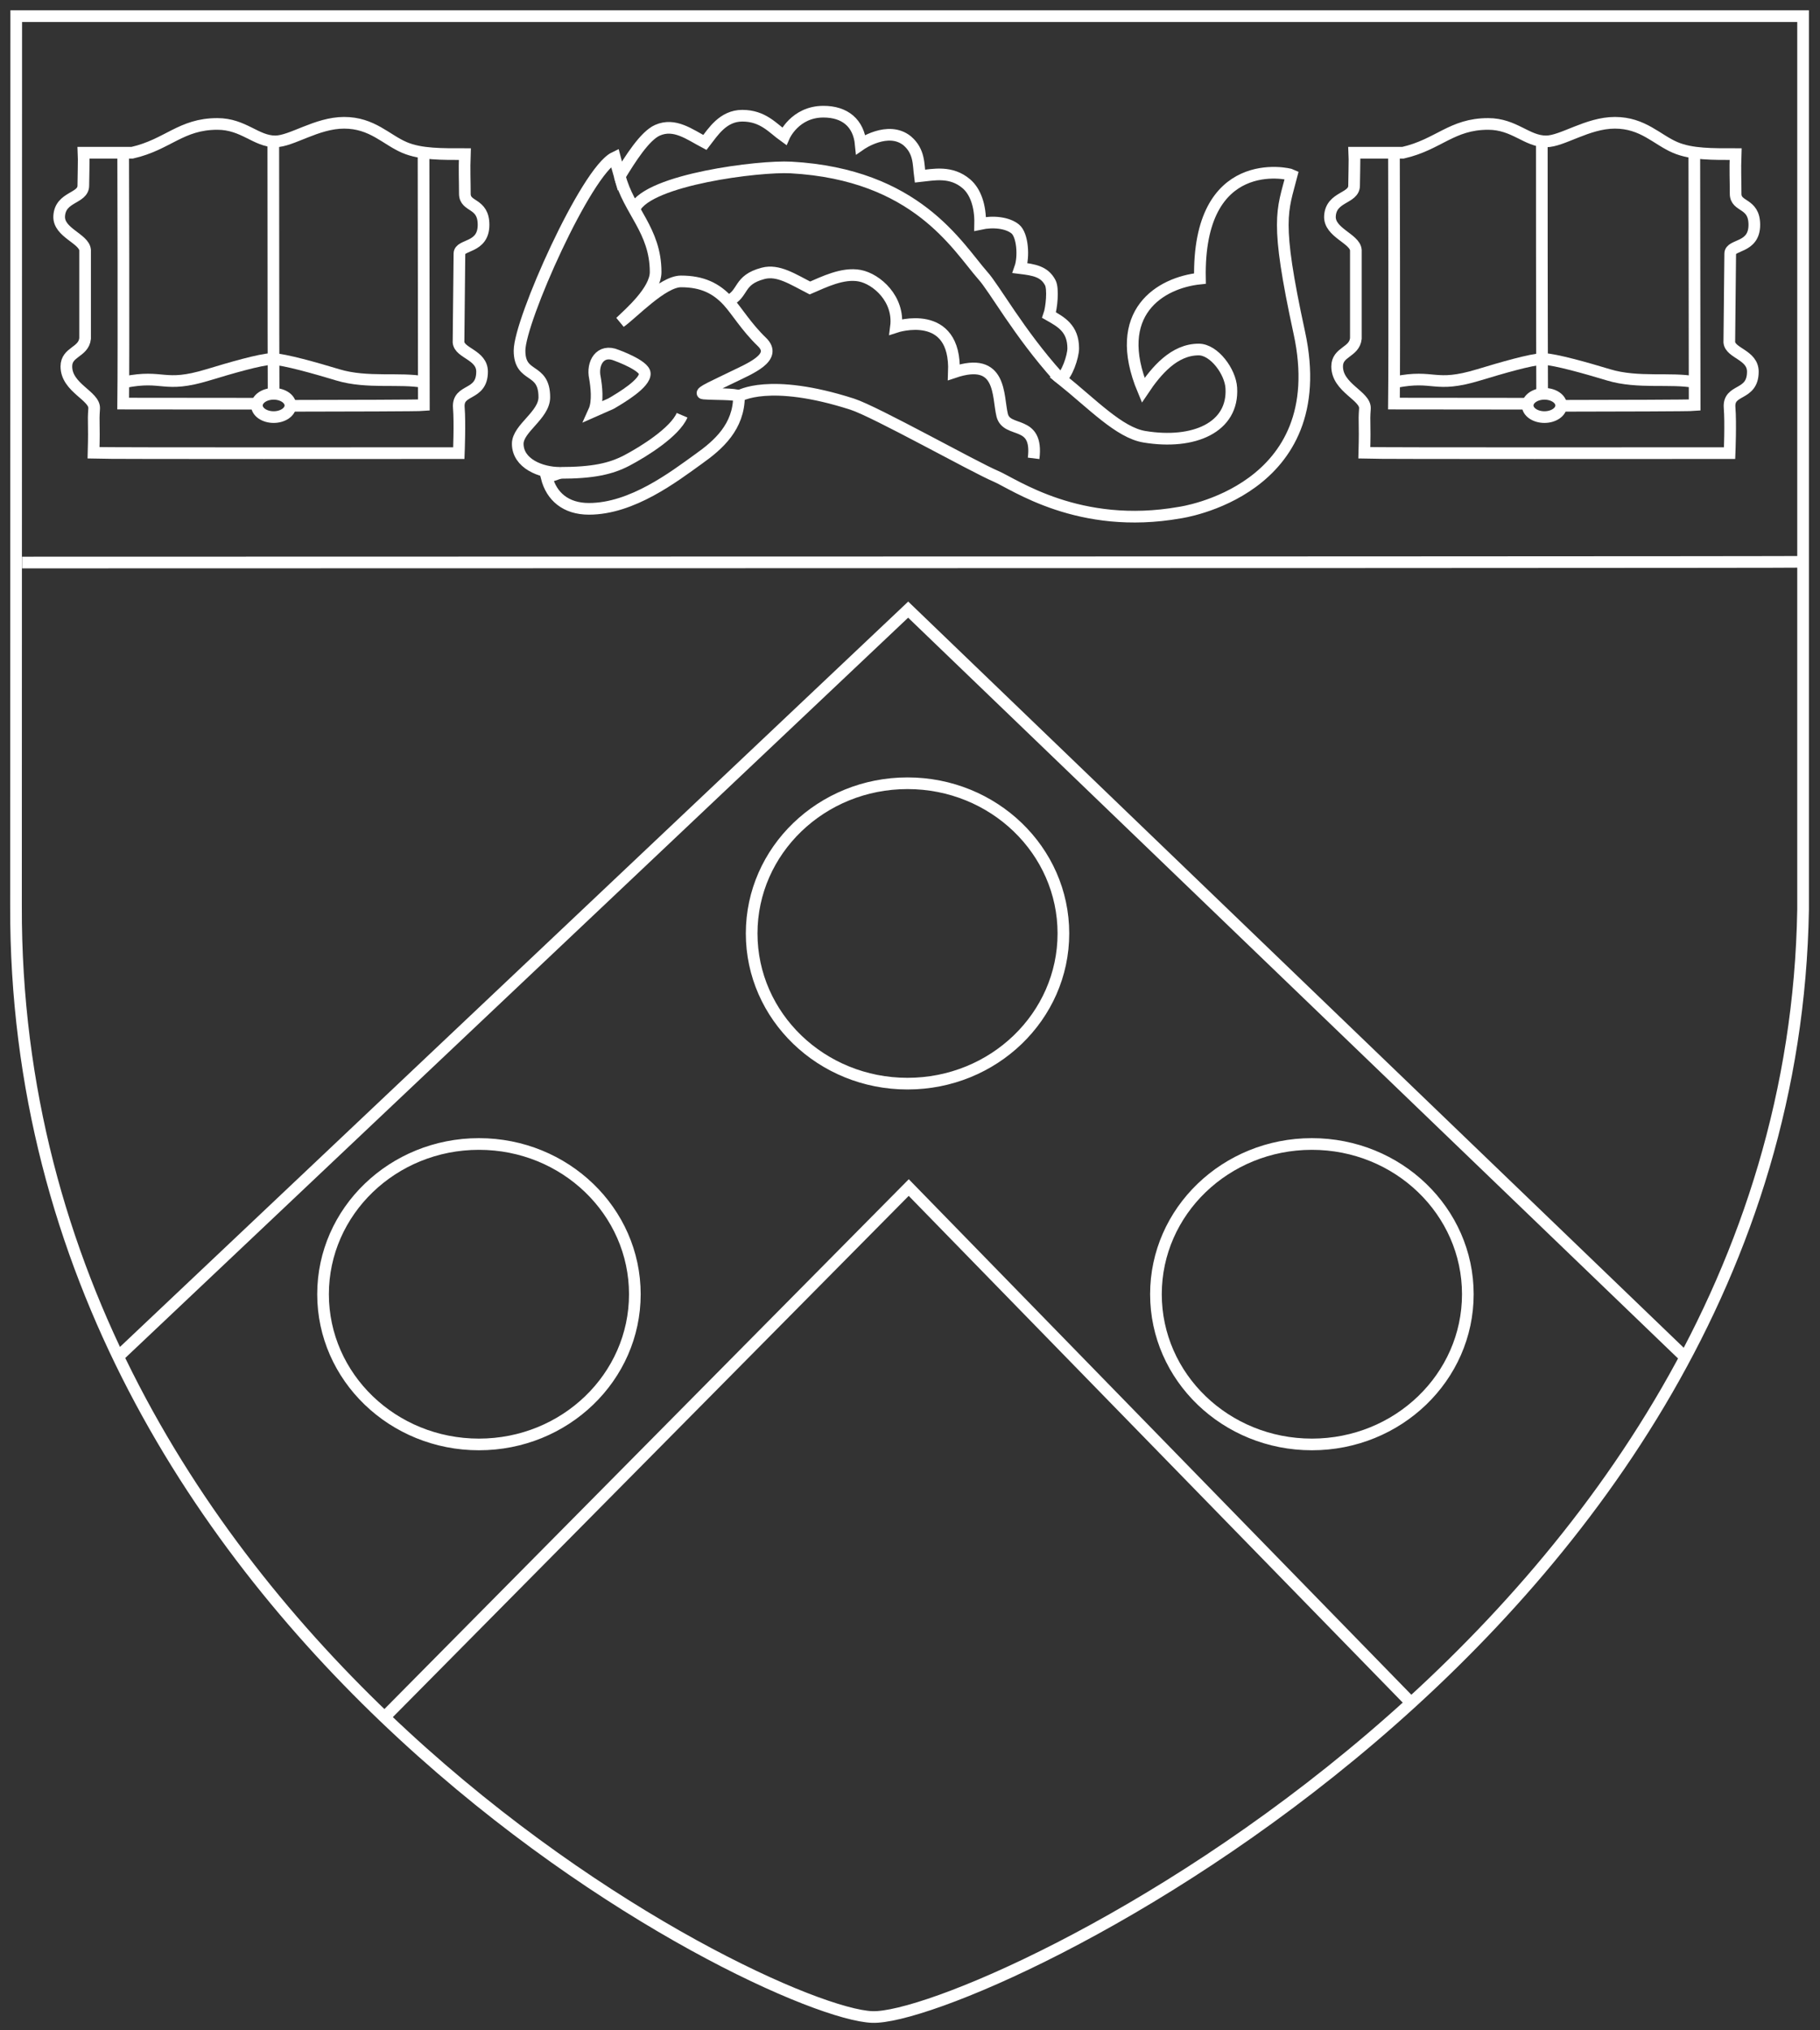<?xml version="1.0" encoding="UTF-8"?>
<svg width="156px" height="174px" viewBox="0 0 156 174" version="1.1" xmlns="http://www.w3.org/2000/svg" xmlns:xlink="http://www.w3.org/1999/xlink">
    <rect x="0" y="0" width="156" height="174" fill="#333333" stroke="none"/>
    <!-- Generator: Sketch 47 (45396) - http://www.bohemiancoding.com/sketch -->
    <title>logo/penn_shield-only/outline_white</title>
    <desc>Created with Sketch.</desc>
    <defs></defs>
    <g   stroke="none" stroke-width="1" fill="none" fill-rule="evenodd">
        <g id="nav/footer_biden_dark_red" transform="translate(-81, -61)" stroke="#FFFFFF">
            <g id="logo/penn_shield-only/outline_white" transform="translate(81.371, 60.383)">
                <path d="M1.02,2 L154.179,2 L154.179,78.566 C153.143,140.972 83.201,173.778 74.401,173.474 C65.25,173.166 0.811,141.063 1,78.238 C1.005,77.108 1.02,2 1.02,2 Z" id="Stroke-1"></path>
                <polyline id="Stroke-3" points="144.045 116.906 77.473 52.862 9.885 116.762"></polyline>
                <polyline id="Stroke-5" points="32.586 147.785 77.522 102.39 120.419 146.386"></polyline>
                <path d="M46.485,41.535 C46.899,43.155 48.116,44.224 50.108,44.224 C53.808,44.224 57.38,41.483 59.527,39.937 C61.212,38.743 62.97,37.184 62.97,34.569 C62.97,34.569 65.535,32.961 72.674,35.253 C74.658,35.89 83.155,40.66 84.992,41.434 C86.569,42.107 92.101,46.076 100.752,44.549 C100.752,44.549 113.953,42.733 110.999,29.135 C108.89,19.421 109.548,18.727 110.347,15.615 C110.039,15.465 102.274,13.721 102.481,24.489 C99.115,24.839 94.824,27.38 97.616,34.061 C98.752,32.364 100.281,30.571 102.377,30.571 C103.696,30.571 105.088,32.465 105.169,33.861 C105.381,37.25 101.962,38.745 97.723,38.047 C95.57,37.695 93.273,35.252 90.54,33.056 C91.059,32.81 91.62,31.173 91.62,30.474 C91.62,28.755 90.564,28.198 89.55,27.622 C89.761,27.025 89.929,25.374 89.652,24.846 C89.149,23.885 88.269,23.741 87.065,23.593 C87.413,22.601 87.278,20.759 86.653,20.243 C86,19.706 84.79,19.559 83.642,19.806 C83.675,18.246 83.229,17.023 82.462,16.368 C81.154,15.25 79.67,15.584 78.479,15.712 C78.346,14.709 78.456,13.604 77.393,12.688 C75.756,11.361 73.41,12.993 73.41,12.993 C73.232,11.14 72.035,10.188 70.21,10.188 C67.757,10.187 66.845,12.298 66.845,12.298 C65.872,11.603 65.041,10.534 63.255,10.534 C61.598,10.534 60.746,11.93 60.048,12.827 C58.732,12.134 57.451,11.133 55.983,11.78 C54.897,12.259 53.652,14.237 52.751,15.712 C52.751,15.712 52.317,14.194 52.302,14.123 C49.868,15.295 44.161,28.102 44.161,30.668 C44.161,33.112 46.285,32.041 46.285,34.658 C46.285,36.202 44.007,37.328 44.007,38.648 C44.007,40.319 45.948,41.141 47.628,41.141 L46.485,41.535 Z" id="Stroke-9"></path>
                <path d="M52.48,31.067 C52.48,31.067 54.856,31.921 54.896,32.619 C54.945,33.474 52.86,34.707 51.996,35.211 L50.545,35.851 C50.917,35.032 50.742,33.682 50.622,32.992 C50.355,31.762 51.066,30.472 52.48,31.067 Z" id="Stroke-11"></path>
                <path d="M62.036,26.436 C63.435,25.763 62.859,24.618 65.037,24.044 C66.331,23.703 67.586,24.551 69.05,25.298 C70.224,24.796 71.863,23.967 73.319,24.244 C74.767,24.521 76.735,26.239 76.427,28.631 C76.427,28.631 81.607,26.933 81.392,32.52 C85.532,31.124 85.124,34.54 85.532,36.208 C85.947,37.805 88.642,36.508 88.225,39.897" id="Stroke-13"></path>
                <path d="M6.796,13.706 L10.963,13.706 C14.017,13.008 15.13,11.239 18.26,11.239 C20.508,11.239 21.569,12.734 23.224,12.734 C24.62,12.734 26.771,11.14 29.123,11.14 C31.531,11.14 32.721,12.586 34.298,13.257 C35.696,13.856 37.533,13.825 39.473,13.825 C39.423,15.221 39.473,16.051 39.473,17.22 C39.473,18.416 41.076,17.943 41.076,19.886 C41.076,21.929 39.009,21.53 39.009,22.353 L38.931,29.956 C39.035,30.902 40.949,31.027 40.949,32.469 C40.949,34.616 38.817,33.872 38.957,35.561 C39.062,36.807 38.957,39.45 38.957,39.45 C34.845,39.45 8.943,39.475 7.648,39.425 C7.726,36.609 7.604,36.993 7.699,35.635 C7.776,34.538 5.318,33.865 5.318,32.02 C5.318,30.748 6.792,30.827 6.922,29.628 L6.922,22.053 C6.849,21.06 4.624,20.56 4.702,19.139 C4.794,17.439 6.771,17.659 6.771,16.522 C6.773,16.022 6.823,14.177 6.796,13.706 Z" id="Stroke-15"></path>
                <path d="M24.521,35.395 C29.325,35.389 35.532,35.373 35.96,35.335 C35.96,30.824 35.932,13.706 35.932,13.706" id="Stroke-17"></path>
                <path d="M1.521,48.826 C102.862,48.811 153.675,48.792 153.96,48.766" id="Stroke-17"></path>
                <path d="M10.187,13.829 C10.187,13.829 10.238,31.215 10.187,35.205 C10.187,35.205 16.192,35.215 21.649,35.216" id="Stroke-19"></path>
                <path d="M22.97,31.375 C24.06,31.425 26.65,32.159 28.589,32.745 C31.096,33.506 33.988,32.971 35.959,33.367" id="Stroke-23"></path>
                <path d="M23.085,34.367 C23.878,34.367 24.521,34.814 24.521,35.365 C24.521,35.916 23.878,36.362 23.085,36.362 C22.292,36.362 21.649,35.916 21.649,35.365 C21.649,34.814 22.292,34.367 23.085,34.367 Z" id="Stroke-25"></path>
                <path d="M22.97,31.375 C21.881,31.425 19.384,32.159 17.445,32.745 C13.612,33.908 13.693,32.686 10.3,33.367" id="Stroke-27"></path>
                <path d="M40.682,98.657 C48.061,98.657 54.044,104.421 54.044,111.532 C54.044,118.643 48.061,124.406 40.682,124.406 C33.302,124.406 27.319,118.643 27.319,111.532 C27.319,104.421 33.302,98.657 40.682,98.657 Z" id="Stroke-29"></path>
                <path d="M77.417,67.741 C84.795,67.741 90.777,73.504 90.777,80.613 C90.777,87.723 84.795,93.486 77.417,93.486 C70.038,93.486 64.057,87.723 64.057,80.613 C64.057,73.504 70.038,67.741 77.417,67.741 Z" id="Stroke-31"></path>
                <path d="M112.076,98.657 C119.459,98.657 125.443,104.421 125.443,111.532 C125.443,118.643 119.459,124.406 112.076,124.406 C104.694,124.406 98.71,118.643 98.71,111.532 C98.71,104.421 104.694,98.657 112.076,98.657 Z" id="Stroke-33"></path>
                <path d="M90.733,33.184 C90.691,33.138 90.346,32.917 90.305,32.871 C86.962,29.155 84.835,25.285 83.878,24.24 C81.658,21.709 78.184,15.567 67.421,14.97 C64.687,14.82 55.268,16.005 54.039,18.451" id="Stroke-35"></path>
                <path d="M62.97,34.569 C62.649,34.352 60.858,34.419 59.951,34.344 C59.345,34.33 61.421,33.431 62.305,32.984 C63.885,32.209 66.326,31.261 64.934,29.92 C63.588,28.625 62.785,27.252 62.036,26.432 C61.026,25.333 59.837,24.734 57.998,24.734 C56.418,24.734 53.862,27.473 52.801,28.22 C53.578,27.473 55.826,25.533 55.826,23.935 C55.826,20.347 53.504,18.677 52.751,15.712" id="Stroke-37"></path>
                <path d="M47.628,41.141 C50.473,41.141 51.986,40.791 53.333,40.093 C54.807,39.321 57.473,37.651 58.093,36.204" id="Stroke-39"></path>
                <path d="M115.719,13.706 L119.887,13.706 C122.94,13.008 124.054,11.239 127.184,11.239 C129.432,11.239 130.492,12.734 132.148,12.734 C133.544,12.734 135.695,11.14 138.047,11.14 C140.455,11.14 141.644,12.586 143.222,13.257 C144.62,13.856 146.457,13.825 148.397,13.825 C148.347,15.221 148.397,16.051 148.397,17.22 C148.397,18.416 150,17.943 150,19.886 C150,21.929 147.933,21.53 147.933,22.353 L147.855,29.956 C147.958,30.902 149.873,31.027 149.873,32.469 C149.873,34.616 147.741,33.872 147.88,35.561 C147.986,36.807 147.88,39.45 147.88,39.45 C143.768,39.45 117.867,39.475 116.571,39.425 C116.65,36.609 116.527,36.993 116.622,35.635 C116.7,34.538 114.241,33.865 114.241,32.02 C114.241,30.748 115.715,30.827 115.846,29.628 L115.846,22.053 C115.772,21.06 113.547,20.56 113.625,19.139 C113.718,17.439 115.694,17.659 115.694,16.522 C115.696,16.022 115.747,14.177 115.719,13.706 Z" id="Stroke-41"></path>
                <path d="M133.445,35.395 C138.249,35.389 144.456,35.373 144.884,35.335 C144.884,30.824 144.856,13.706 144.856,13.706" id="Stroke-43"></path>
                <path d="M131.812,34.335 C131.812,33.372 131.784,28.044 131.784,12.706" id="Stroke-43"></path>
                <path d="M23.081,34.335 C23.081,33.372 23.054,28.044 23.054,12.706" id="Stroke-43"></path>
                <path d="M119.111,13.829 C119.111,13.829 119.161,31.215 119.111,35.205 C119.111,35.205 125.116,35.215 130.572,35.216" id="Stroke-45"></path>
                <path d="M131.894,31.375 C132.984,31.425 135.574,32.159 137.512,32.745 C140.02,33.506 142.911,32.971 144.883,33.367" id="Stroke-49"></path>
                <path d="M132.009,34.367 C132.802,34.367 133.445,34.814 133.445,35.365 C133.445,35.916 132.802,36.362 132.009,36.362 C131.216,36.362 130.573,35.916 130.573,35.365 C130.573,34.814 131.216,34.367 132.009,34.367 Z" id="Stroke-51"></path>
                <path d="M131.894,31.375 C130.805,31.425 128.307,32.159 126.369,32.745 C122.535,33.908 122.616,32.686 119.224,33.367" id="Stroke-53"></path>
            </g>
        </g>
    </g>
</svg>